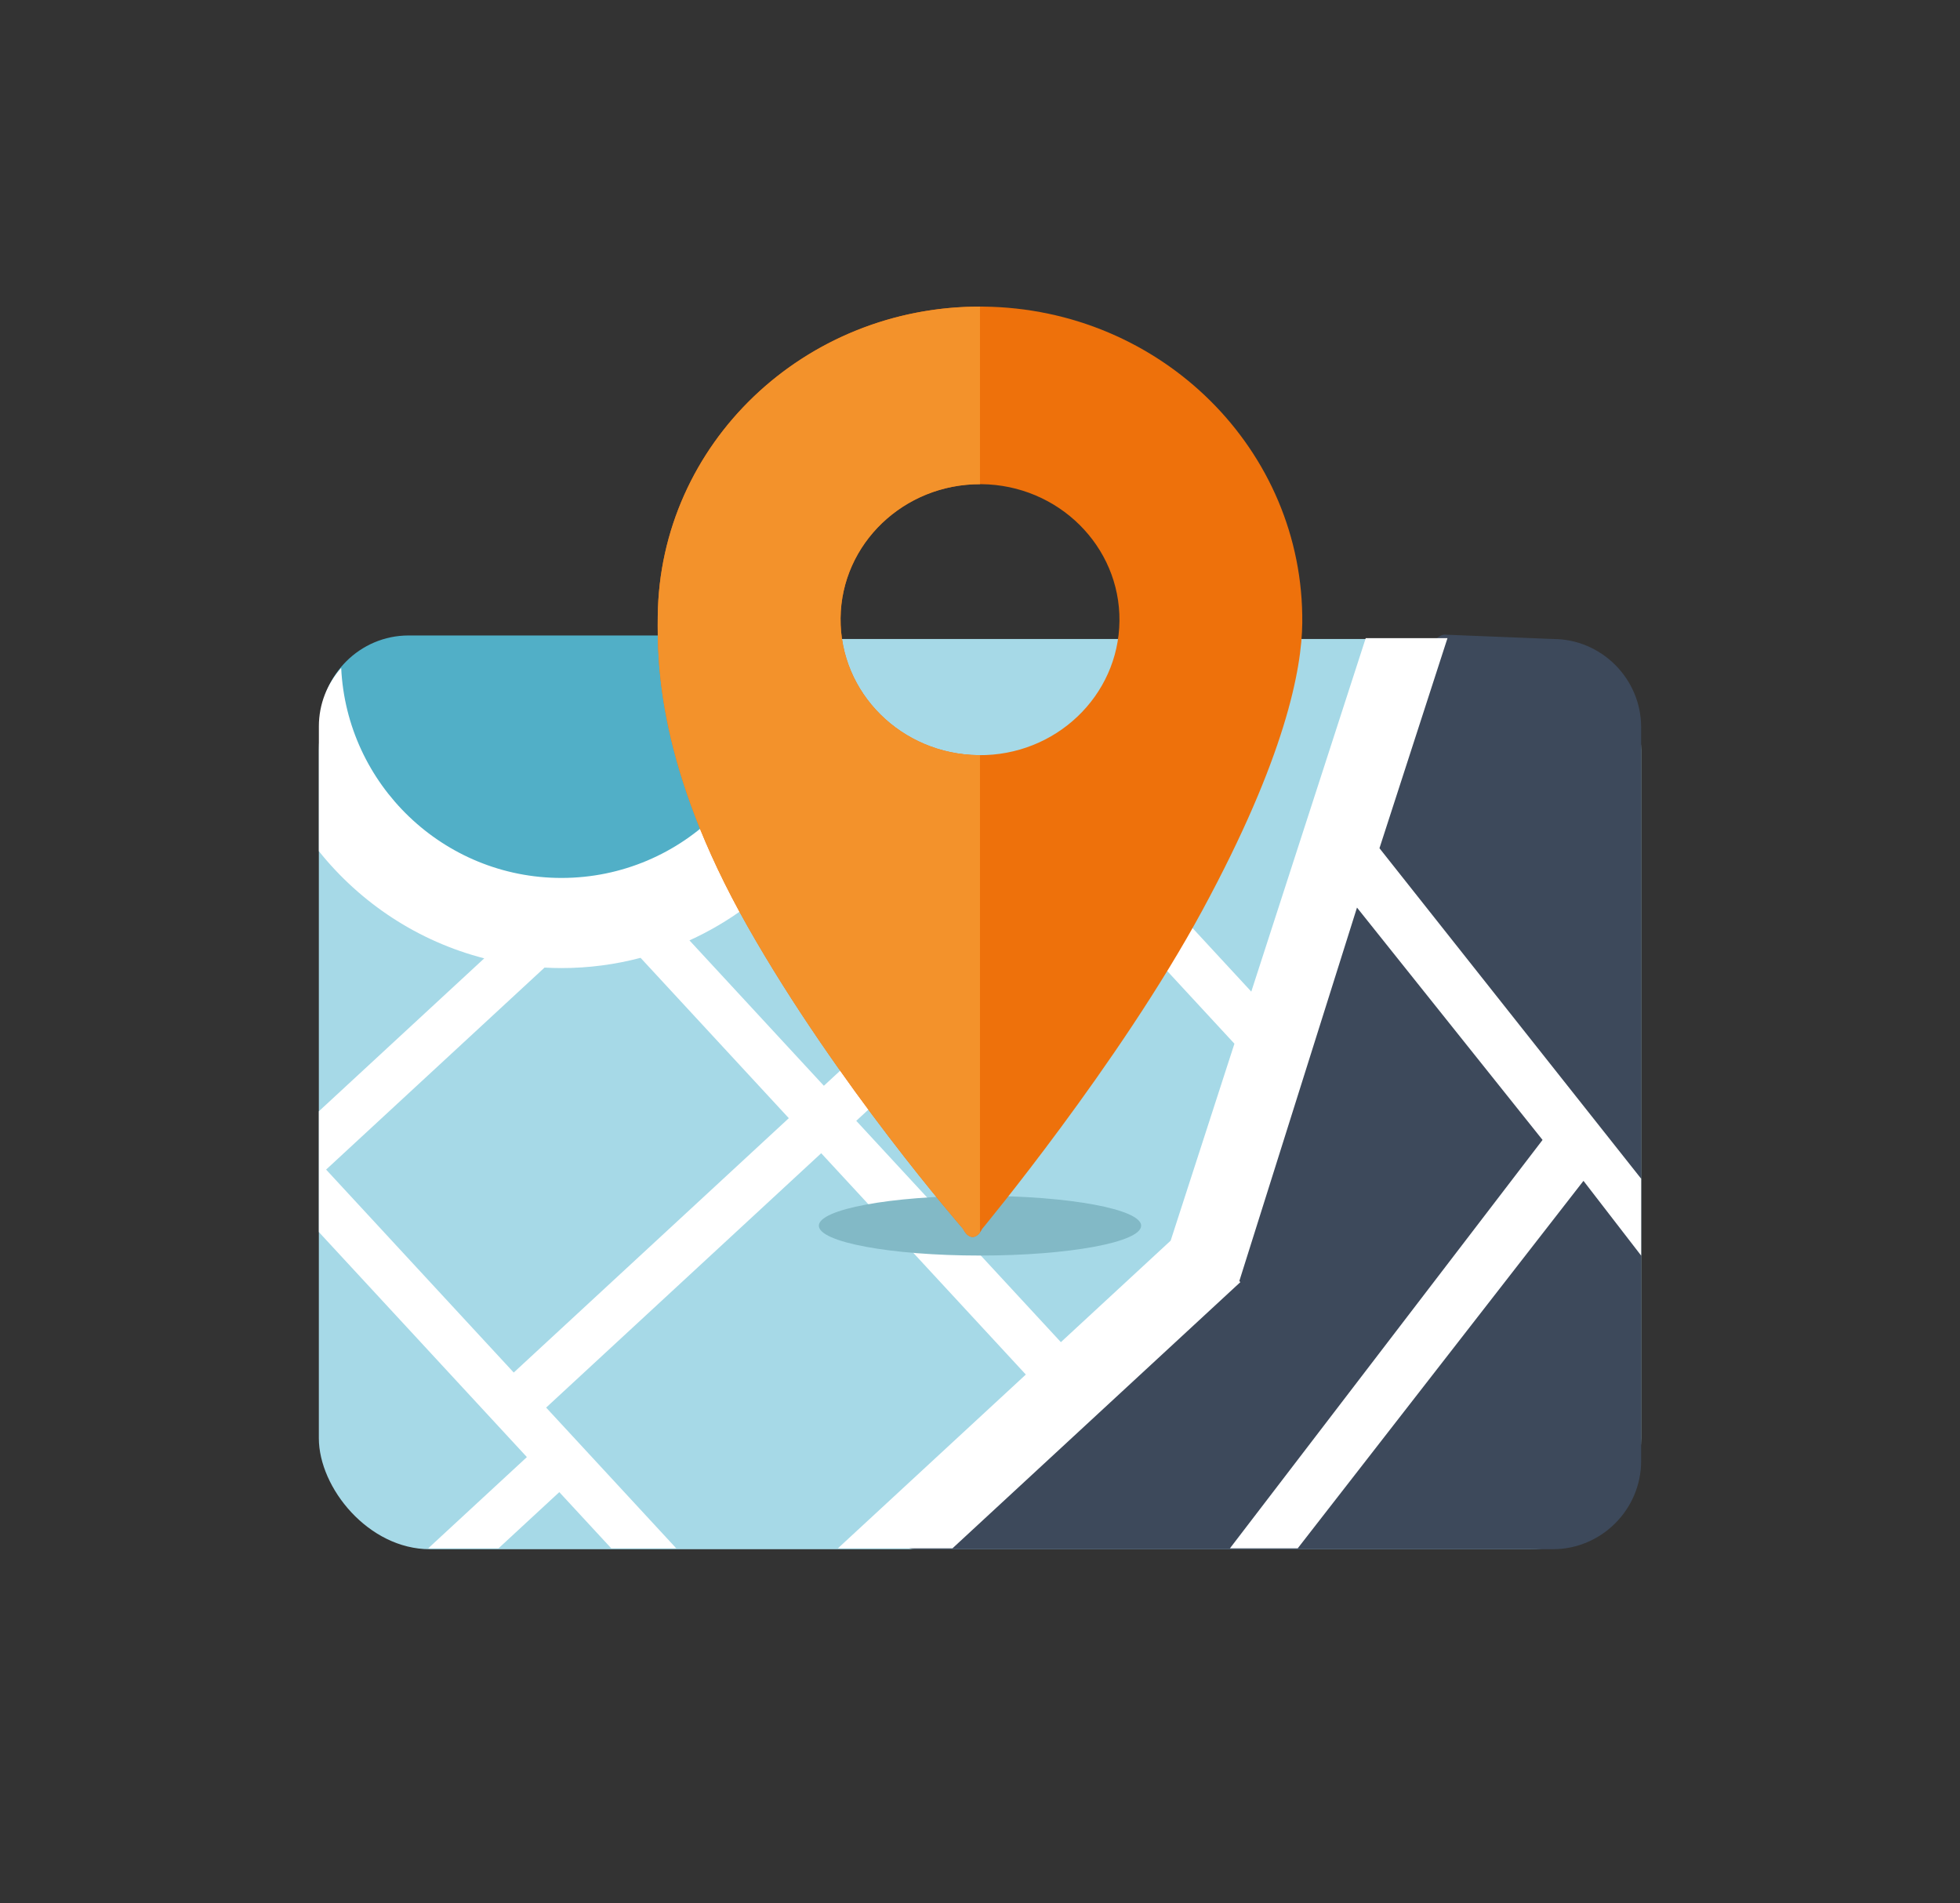 <?xml version="1.0" encoding="UTF-8"?>
<svg id="Calque_1" xmlns="http://www.w3.org/2000/svg" version="1.1" viewBox="0 0 380.167 369.141">
  <rect x="0" y="0" width="380.167" height="369.141" fill="#333333" stroke="none"/>
  <!-- Generator: Adobe Illustrator 29.1.0, SVG Export Plug-In . SVG Version: 2.1.0 Build 142)  -->
  <rect x="61.844" y="123.926" width="256.476" height="176.527" rx="21.538" ry="21.538" fill="#a6d9e7"/>
  <path d="M301.207,300.453h-123.799c-9.412,0,36.303-30.576,36.303-39.988l25.716-24.255c0-9.412,31.37-113.126,40.782-113.126l20.998.841c9.412,0,17.112,7.701,17.112,17.112v142.303c0,9.412-7.701,17.112-17.112,17.112Z" fill="#3d495b"/>
  <path d="M62.127,140.355v14.571c8.976,15.412,27.056,25.951,47.915,25.951,29.793,0,53.945-21.486,53.945-47.99,0-3.303-.376-6.528-1.09-9.644h-83.657c-9.412,0-17.112,7.701-17.112,17.112Z" fill="#51afc7"/>
  <path d="M267.566,164.501l13.193-40.744h-15.858l-22.198,68.557-28.126-30.42c-3.238,1.355-6.627,2.266-10.129,2.681l2.35,2.542-47,43.456-26.071-28.197c15.312-6.951,27.216-20.12,32.475-36.266-4.681-6.304-8.326-13.905-10.588-22.354h-4.097c.107,1.23.173,2.471.173,3.729,0,23.59-19.192,42.782-42.783,42.782-22.904,0-41.659-18.094-42.73-40.738-2.688,3.025-4.328,6.999-4.328,11.339v24.205c8.048,10.055,19.24,17.49,32.078,20.787l-32.078,29.659v23.426l32.303,34.937,4.982,5.389,3.064,3.314-19.142,17.698h13.636l11.79-10.901,10.079,10.901h12.608l-25.239-27.297,53.354-49.331,39.689,42.925-36.452,33.703h22.223l55.84-51.629-.199-.215,22.82-72.422,35.993,45.061-60.638,79.206h13.147l55.427-71.272,11.187,14.498v-14.912l-50.758-64.098ZM99.646,266.19l-36.393-39.361,42.369-39.175c1.088.059,2.182.093,3.284.093,5.301,0,10.441-.694,15.342-1.986l28.752,31.097-53.354,49.331ZM227.064,240.609l-21.293,19.688-39.689-42.925,47-43.456,26.349,28.498-12.368,38.196Z" fill="#fff"/>
  <ellipse cx="190.082" cy="237.711" rx="31.257" ry="5.79" fill="#82b9c6"/>
  <path d="M190.709,59.461c-34.514-.357-62.783,26.523-63.13,60.064-.092,8.912-.037,29.322,17.407,60.103s41.803,58.676,41.803,58.676c1.027,2.108,2.666,2.125,3.705.038,0,0,26.585-32.018,42.72-61.791,16.135-29.773,19.287-46.82,19.379-55.732.337-33.551-27.359-61-61.884-61.357ZM189.809,146.454c-14.933-.155-26.921-12.045-26.771-26.572.15-14.497,12.382-26.137,27.314-25.982,14.933.155,26.931,12.045,26.781,26.542-.171,14.537-12.392,26.167-27.325,26.012Z" fill="#ee710b"/>
  <path d="M190.082,146.45c-.091,0-.181.005-.273.004-14.933-.154-26.921-12.045-26.771-26.572.149-14.409,12.235-25.99,27.044-25.979v-34.433c-34.228-.026-62.158,26.718-62.503,60.055-.092,8.912-.037,29.322,17.407,60.103,17.443,30.78,41.803,58.676,41.803,58.676.899,1.846,2.269,2.088,3.293.717v-92.571Z" fill="#f3922b"/>
</svg>
